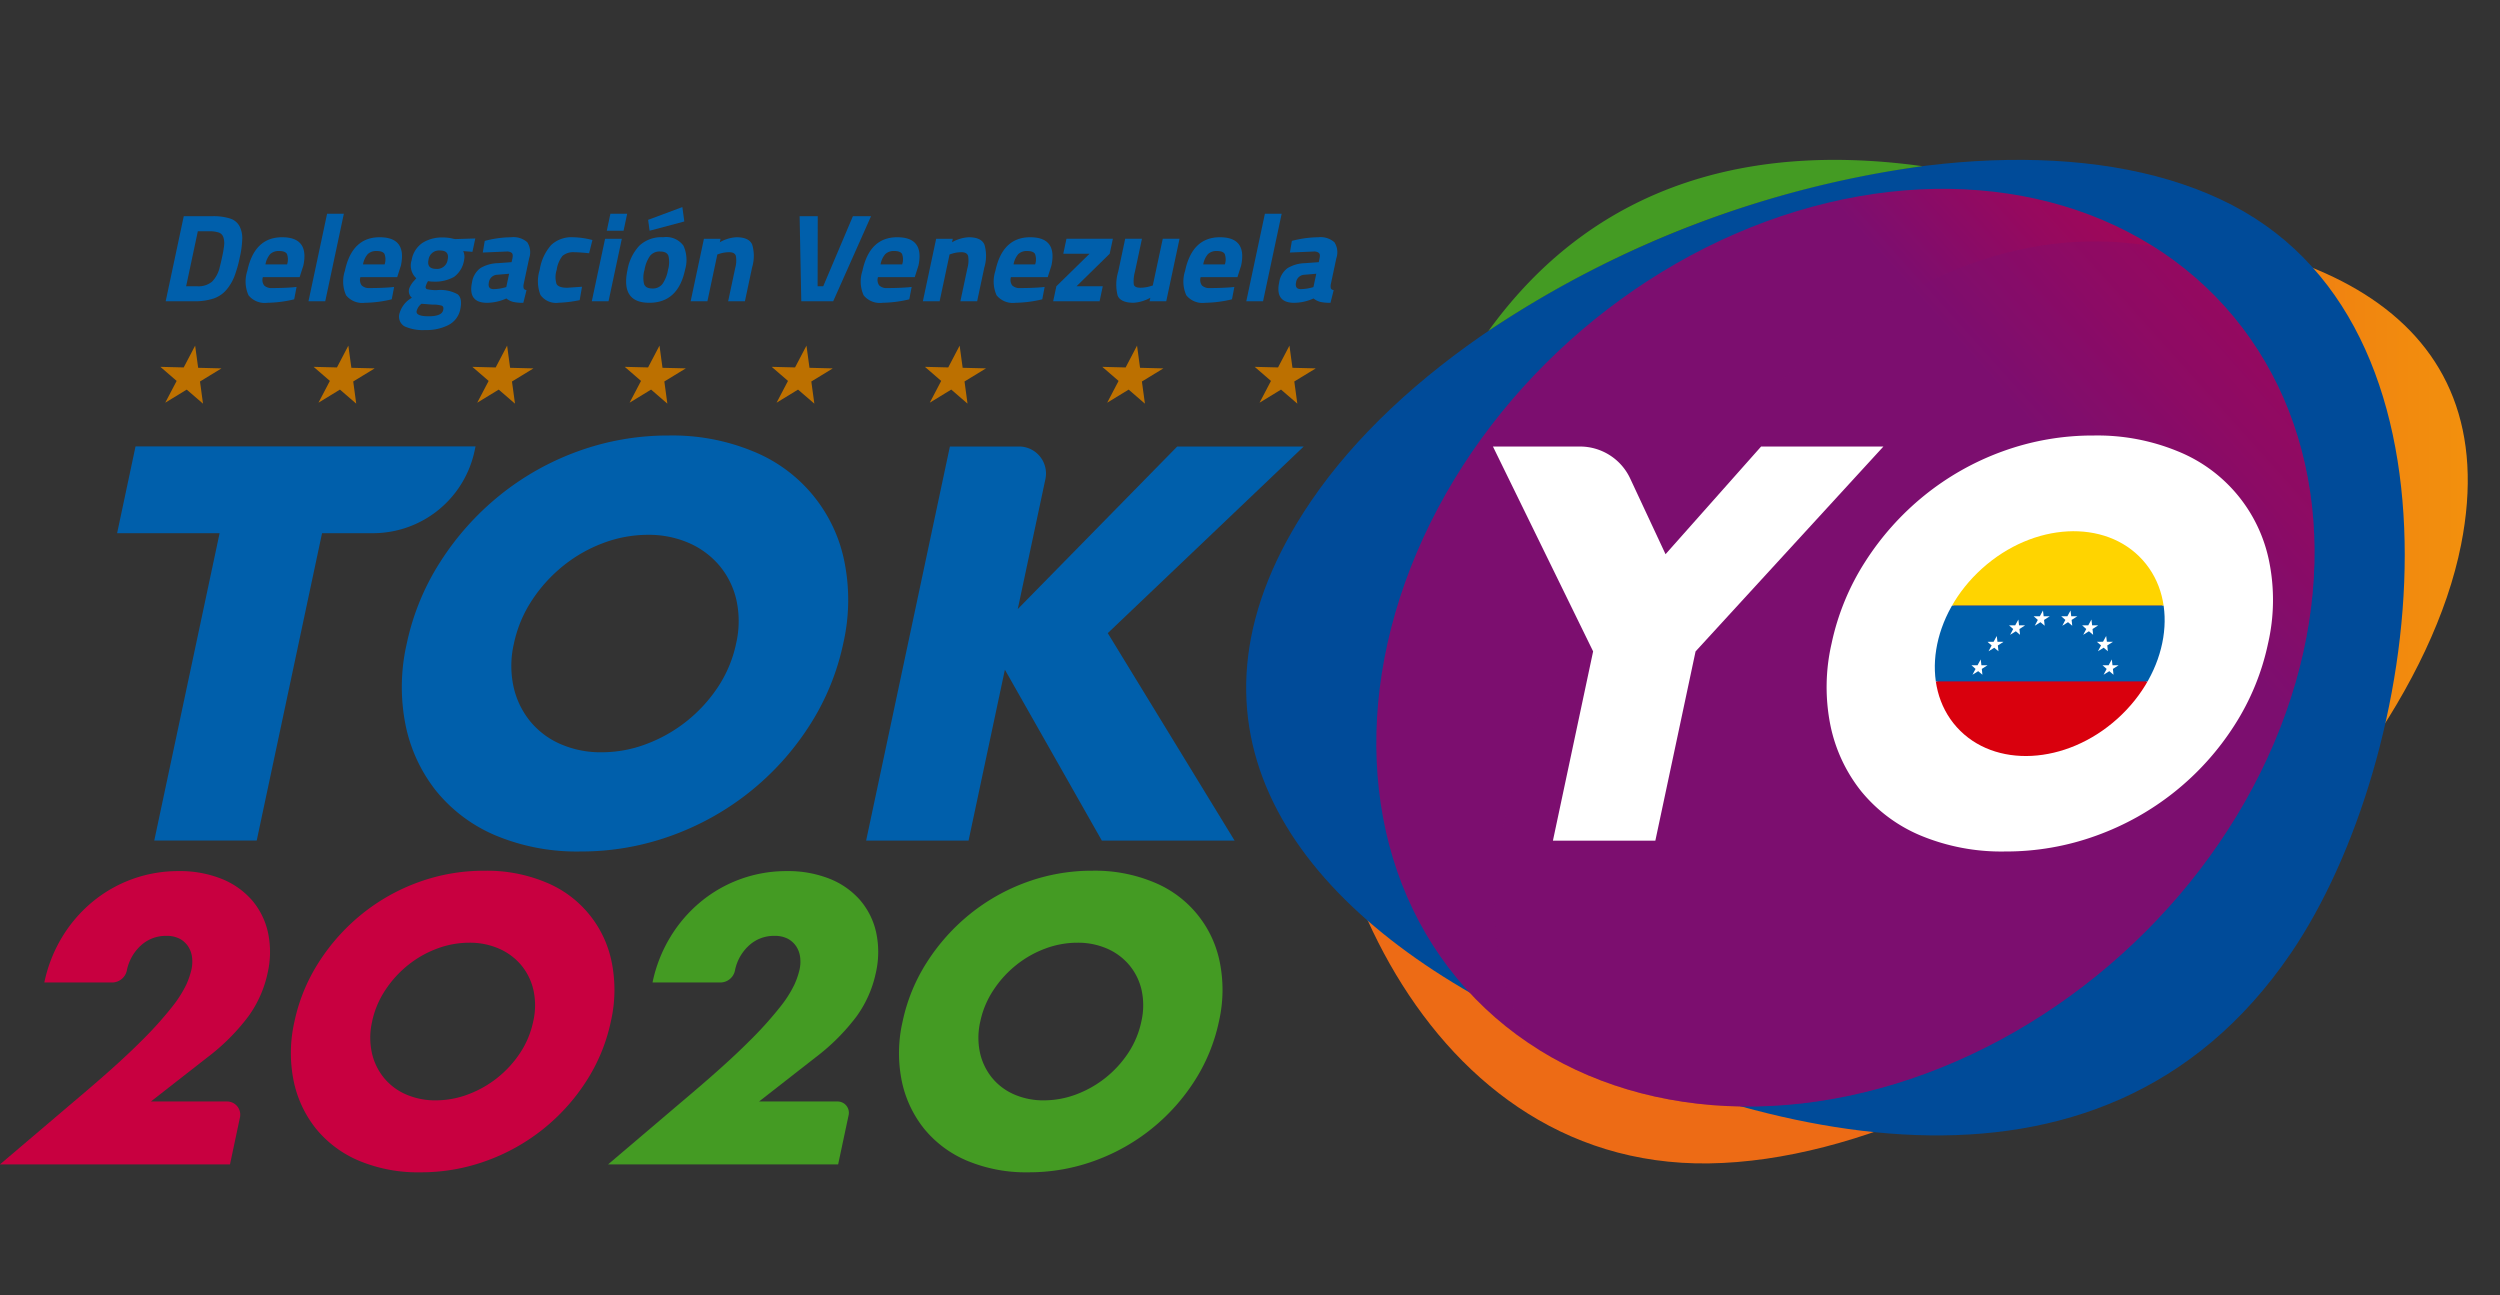 <svg xmlns="http://www.w3.org/2000/svg" xmlns:xlink="http://www.w3.org/1999/xlink" width="288" height="149.218" viewBox="0 0 288 149.218">
  <rect x="0" y="0" width="288" height="149.218" fill="#333333" stroke="none"/>
  <defs>
    <linearGradient id="linear-gradient" x1="0.783" y1="0.5" x2="1.682" y2="0.5" gradientUnits="objectBoundingBox">
      <stop offset="0" stop-color="#7c0e6f"/>
      <stop offset="0.145" stop-color="#95095f"/>
      <stop offset="0.315" stop-color="#ab0551"/>
      <stop offset="0.501" stop-color="#bb0247"/>
      <stop offset="0.712" stop-color="#c50041"/>
      <stop offset="1" stop-color="#c80040"/>
    </linearGradient>
    <linearGradient id="linear-gradient-2" x1="1.624" y1="0.5" x2="0.647" y2="0.5" gradientUnits="objectBoundingBox">
      <stop offset="0" stop-color="#ffd300"/>
      <stop offset="0.025" stop-color="#ffd300"/>
      <stop offset="0.261" stop-color="#fbbd04"/>
      <stop offset="0.749" stop-color="#f1870f"/>
      <stop offset="0.988" stop-color="#ed6b15"/>
      <stop offset="1" stop-color="#ed6b15"/>
    </linearGradient>
    <radialGradient id="radial-gradient" cx="48.123" cy="400.952" r="73.045" gradientTransform="matrix(0.824, 0.171, -0.175, 0.843, -17.115, 100.146)" gradientUnits="userSpaceOnUse">
      <stop offset="0" stop-color="#009fdf"/>
      <stop offset="0.428" stop-color="#009fdf"/>
      <stop offset="0.541" stop-color="#009ada"/>
      <stop offset="0.674" stop-color="#008bcf"/>
      <stop offset="0.816" stop-color="#0074bb"/>
      <stop offset="0.964" stop-color="#0053a0"/>
      <stop offset="1" stop-color="#004b99"/>
    </radialGradient>
    <radialGradient id="radial-gradient-2" cx="-797.544" cy="-67.878" r="44.853" gradientTransform="matrix(0.386, 0.08, -0.082, 0.395, -790.061, -28.807)" gradientUnits="userSpaceOnUse">
      <stop offset="0" stop-color="#91b508"/>
      <stop offset="0.336" stop-color="#7aad0f"/>
      <stop offset="0.994" stop-color="#449b23"/>
    </radialGradient>
    <clipPath id="clip-path">
      <ellipse id="Ellipse_1105" data-name="Ellipse 1105" cx="58.743" cy="47.513" rx="58.743" ry="47.513" transform="matrix(0.744, -0.669, 0.669, 0.744, 0, 78.562)" fill="url(#linear-gradient)"/>
    </clipPath>
    <linearGradient id="linear-gradient-4" x1="0.795" y1="0.5" x2="1.747" y2="0.5" xlink:href="#linear-gradient"/>
    <clipPath id="clip-path-2">
      <ellipse id="Ellipse_1106" data-name="Ellipse 1106" cx="14.39" cy="11.639" rx="14.39" ry="11.639" transform="matrix(0.744, -0.669, 0.669, 0.744, 0, 19.245)" fill="none"/>
    </clipPath>
  </defs>
  <g id="Group_1151" data-name="Group 1151" transform="translate(-7.321 -96.178)">
    <g id="Group_1139" data-name="Group 1139" transform="translate(144.422 96.178)">
      <path id="Path_106" data-name="Path 106" d="M467.124,275.865c-34.1.488-49.164-40.378-44.438-64.229,6.877-34.695,50.851-42.975,84.153-43.456,29.927-.428,52.18,9.9,46.922,36.419-6.318,31.858-52.369,70.775-86.637,71.265" transform="translate(-407.347 -141.841)" fill="url(#linear-gradient-2)"/>
      <path id="Path_107" data-name="Path 107" d="M513.463,151.753c28.732,14.923,22,63.757,6.776,86.143-22.153,32.561-62.825,21.182-90.888,6.611-25.217-13.1-38.936-33.784-22-58.674,20.344-29.9,77.239-49.079,106.114-34.081" transform="translate(-393.409 -128.119)" fill="url(#radial-gradient)"/>
      <path id="Path_108" data-name="Path 108" d="M476.2,166.243a118.938,118.938,0,0,1,49.993-18.977C507.5,144.671,488.975,148.564,476.2,166.243Z" transform="translate(-441.828 -128.121)" fill="url(#radial-gradient-2)"/>
      <g id="Group_1138" data-name="Group 1138">
        <ellipse id="Ellipse_1104" data-name="Ellipse 1104" cx="58.743" cy="47.513" rx="58.743" ry="47.513" transform="matrix(0.744, -0.669, 0.669, 0.744, 0, 78.562)" fill="url(#linear-gradient)"/>
        <g id="Group_1137" data-name="Group 1137" clip-path="url(#clip-path)">
          <path id="Path_109" data-name="Path 109" d="M534.03,174.43c30.132-10.145,55.751,16.849,58.7,36.478,4.284,28.553-32.284,47.5-61.713,57.409-26.447,8.9-49.3,7.368-52.575-14.458-3.931-26.22,25.308-69.234,55.59-79.429" transform="translate(-443.022 -144.412)" opacity="0.36" fill="url(#linear-gradient-4)"/>
        </g>
      </g>
    </g>
    <g id="Group_1140" data-name="Group 1140" transform="translate(7.321 196.484)">
      <path id="Path_110" data-name="Path 110" d="M33.817,404.36H7.321l9.963-8.468q3.944-3.36,6.274-5.7a42.668,42.668,0,0,0,3.568-3.95,13.473,13.473,0,0,0,1.67-2.619,9.472,9.472,0,0,0,.58-1.7,4.261,4.261,0,0,0,.066-1.441,2.9,2.9,0,0,0-.456-1.244,2.674,2.674,0,0,0-.971-.873,3.19,3.19,0,0,0-1.524-.327,4.211,4.211,0,0,0-2.97,1.135,5.267,5.267,0,0,0-1.585,2.838l0,.01a1.748,1.748,0,0,1-1.71,1.387H12.429a16.576,16.576,0,0,1,2.052-5.238,16.075,16.075,0,0,1,3.5-4.059,15.458,15.458,0,0,1,9.918-3.536,12.945,12.945,0,0,1,4.9.873,9.131,9.131,0,0,1,3.518,2.445,8.512,8.512,0,0,1,1.87,3.732,10.744,10.744,0,0,1-.037,4.692,13.2,13.2,0,0,1-2.219,5,24.062,24.062,0,0,1-4.686,4.692l-6.542,5.107h8.775a1.519,1.519,0,0,1,1.486,1.834Z" transform="translate(-7.321 -370.531)" fill="#c80040"/>
      <path id="Path_111" data-name="Path 111" d="M99.355,387.829A20.45,20.45,0,0,1,102.161,381a23.114,23.114,0,0,1,4.928-5.522,22.666,22.666,0,0,1,6.524-3.689,21.968,21.968,0,0,1,7.638-1.331,17.623,17.623,0,0,1,7.051,1.331,12.577,12.577,0,0,1,7.6,9.21,16.234,16.234,0,0,1-.1,6.831A20.478,20.478,0,0,1,133,394.66a22.871,22.871,0,0,1-11.517,9.21,22.023,22.023,0,0,1-7.616,1.331,17.572,17.572,0,0,1-7.072-1.331,12.784,12.784,0,0,1-4.956-3.689,13,13,0,0,1-2.58-5.522A16.223,16.223,0,0,1,99.355,387.829Zm8.948,0a8.239,8.239,0,0,0-.028,3.623,6.949,6.949,0,0,0,1.4,2.881,6.752,6.752,0,0,0,2.543,1.9,8.368,8.368,0,0,0,3.414.677,10.562,10.562,0,0,0,3.7-.677,12.368,12.368,0,0,0,6.014-4.779,10.471,10.471,0,0,0,1.512-3.623,8.248,8.248,0,0,0,.028-3.623,6.843,6.843,0,0,0-1.417-2.881,6.974,6.974,0,0,0-2.564-1.9,8.389,8.389,0,0,0-3.414-.677,10.572,10.572,0,0,0-3.7.677,12.006,12.006,0,0,0-3.35,1.9,12.444,12.444,0,0,0-2.62,2.881A10.458,10.458,0,0,0,108.3,387.829Z" transform="translate(-65.433 -370.456)" fill="#c80040"/>
      <path id="Path_112" data-name="Path 112" d="M225.383,404.36h-26.5l9.963-8.468q3.944-3.36,6.274-5.7a42.614,42.614,0,0,0,3.568-3.95,13.454,13.454,0,0,0,1.67-2.619,9.441,9.441,0,0,0,.58-1.7,4.251,4.251,0,0,0,.066-1.441,2.892,2.892,0,0,0-.456-1.244,2.675,2.675,0,0,0-.971-.873,3.189,3.189,0,0,0-1.524-.327,4.21,4.21,0,0,0-2.969,1.135,5.261,5.261,0,0,0-1.585,2.838l0,.01a1.729,1.729,0,0,1-1.686,1.387H204a16.577,16.577,0,0,1,2.052-5.238,16.075,16.075,0,0,1,3.5-4.059,15.458,15.458,0,0,1,9.918-3.536,12.944,12.944,0,0,1,4.9.873,9.131,9.131,0,0,1,3.518,2.445,8.512,8.512,0,0,1,1.87,3.732,10.744,10.744,0,0,1-.037,4.692,13.208,13.208,0,0,1-2.219,5,24.086,24.086,0,0,1-4.686,4.692l-6.542,5.107h9.045a1.3,1.3,0,0,1,1.272,1.571Z" transform="translate(-128.829 -370.531)" fill="#449b23"/>
      <path id="Path_113" data-name="Path 113" d="M290.921,387.829a20.464,20.464,0,0,1,2.8-6.831,23.138,23.138,0,0,1,4.928-5.522,22.672,22.672,0,0,1,6.524-3.689,21.97,21.97,0,0,1,7.638-1.331,17.619,17.619,0,0,1,7.05,1.331,12.574,12.574,0,0,1,7.6,9.21,16.234,16.234,0,0,1-.1,6.831,20.471,20.471,0,0,1-2.8,6.831,22.873,22.873,0,0,1-11.517,9.21,22.023,22.023,0,0,1-7.616,1.331,17.57,17.57,0,0,1-7.072-1.331,12.783,12.783,0,0,1-4.956-3.689,13.009,13.009,0,0,1-2.58-5.522A16.223,16.223,0,0,1,290.921,387.829Zm8.948,0a8.233,8.233,0,0,0-.028,3.623,6.945,6.945,0,0,0,1.4,2.881,6.751,6.751,0,0,0,2.543,1.9,8.369,8.369,0,0,0,3.414.677,10.56,10.56,0,0,0,3.7-.677,12.368,12.368,0,0,0,6.014-4.779,10.47,10.47,0,0,0,1.512-3.623,8.248,8.248,0,0,0,.028-3.623,6.843,6.843,0,0,0-1.418-2.881,6.972,6.972,0,0,0-2.565-1.9,8.385,8.385,0,0,0-3.414-.677,10.572,10.572,0,0,0-3.7.677,12.006,12.006,0,0,0-3.35,1.9,12.435,12.435,0,0,0-2.62,2.881A10.465,10.465,0,0,0,299.869,387.829Z" transform="translate(-186.941 -370.456)" fill="#449b23"/>
    </g>
    <g id="Group_1141" data-name="Group 1141" transform="translate(26.408 120.035)">
      <path id="Path_114" data-name="Path 114" d="M62.812,174.086h-3.3l2.082-9.8h3.3a6.346,6.346,0,0,1,2.033.266,1.861,1.861,0,0,1,1.088.879,3.021,3.021,0,0,1,.32,1.441,11.052,11.052,0,0,1-.285,2.154,14.1,14.1,0,0,1-.625,2.2,5.465,5.465,0,0,1-.929,1.556,3.346,3.346,0,0,1-1.487.994A6.822,6.822,0,0,1,62.812,174.086Zm2.916-3.89q.127-.461.3-1.275a12.167,12.167,0,0,0,.219-1.3,2.209,2.209,0,0,0-.084-.893.844.844,0,0,0-.523-.555,3.22,3.22,0,0,0-1.114-.151H63.216l-1.348,6.339H63.18a2.426,2.426,0,0,0,1.687-.547A3.439,3.439,0,0,0,65.729,170.2Z" transform="translate(-59.513 -163.237)" fill="#005fab"/>
      <path id="Path_115" data-name="Path 115" d="M86.859,176.462a1.2,1.2,0,0,0,.91.3q1.34,0,2.41-.086l.413-.044-.274,1.427a13.878,13.878,0,0,1-3.083.4,2.4,2.4,0,0,1-2.179-.865,3.9,3.9,0,0,1-.138-2.809q.823-3.876,4.008-3.876,3.141,0,2.449,3.256l-.429,1.34H86.71A1.068,1.068,0,0,0,86.859,176.462Zm2.642-2.428a1.808,1.808,0,0,0-.018-1.2q-.2-.338-.886-.339a1.415,1.415,0,0,0-1.04.353,2.438,2.438,0,0,0-.548,1.189Z" transform="translate(-75.515 -167.435)" fill="#005fab"/>
      <path id="Path_116" data-name="Path 116" d="M104.5,173.587l2.144-10.086h1.931l-2.144,10.086Z" transform="translate(-88.05 -162.737)" fill="#005fab"/>
      <path id="Path_117" data-name="Path 117" d="M117.59,176.462a1.2,1.2,0,0,0,.91.3q1.34,0,2.41-.086l.413-.044-.274,1.427a13.88,13.88,0,0,1-3.083.4,2.4,2.4,0,0,1-2.179-.865,3.9,3.9,0,0,1-.138-2.809q.823-3.876,4.008-3.876,3.141,0,2.449,3.256l-.429,1.34H117.44A1.067,1.067,0,0,0,117.59,176.462Zm2.641-2.428a1.808,1.808,0,0,0-.018-1.2q-.2-.338-.886-.339a1.417,1.417,0,0,0-1.04.353,2.441,2.441,0,0,0-.548,1.189Z" transform="translate(-95.007 -167.435)" fill="#005fab"/>
      <path id="Path_118" data-name="Path 118" d="M140.126,179.235a2.6,2.6,0,0,1-1.339,1.823,5.559,5.559,0,0,1-2.7.591,5.131,5.131,0,0,1-2.4-.432,1.293,1.293,0,0,1-.538-1.57,2.948,2.948,0,0,1,1.4-1.715,1.014,1.014,0,0,1-.3-1.095,2.831,2.831,0,0,1,.634-.951l.173-.2a1.987,1.987,0,0,1-.537-2.082,2.98,2.98,0,0,1,1.253-2,4.209,4.209,0,0,1,2.329-.62,4.9,4.9,0,0,1,1.194.144l.221.043,2.335-.072-.328,1.541-1.063-.086a1.581,1.581,0,0,1,.109.98,2.961,2.961,0,0,1-1.157,1.988,4.478,4.478,0,0,1-2.422.547,2.55,2.55,0,0,1-.579-.058,2.178,2.178,0,0,0-.274.613.254.254,0,0,0,.176.324,4.468,4.468,0,0,0,1.131.1,4.1,4.1,0,0,1,2.376.483Q140.388,178,140.126,179.235Zm-5.03.209q-.132.619,1.388.62t1.673-.72q.083-.389-.154-.5a3.352,3.352,0,0,0-1.069-.123l-1.275-.1A1.5,1.5,0,0,0,135.1,179.444Zm1.369-5.9q-.225,1.059.877,1.059a1.22,1.22,0,0,0,1.327-1.059q.225-1.059-.877-1.059A1.221,1.221,0,0,0,136.466,173.544Z" transform="translate(-106.185 -167.485)" fill="#005fab"/>
      <path id="Path_119" data-name="Path 119" d="M162.432,173.328l-.637,3a1.05,1.05,0,0,0,.013.483q.058.137.319.195l-.367,1.455a5.15,5.15,0,0,1-1.153-.1,2.065,2.065,0,0,1-.8-.4,5.5,5.5,0,0,1-2.225.5q-2.234,0-1.731-2.363a2.479,2.479,0,0,1,.967-1.635,4.129,4.129,0,0,1,2.023-.569l1.566-.115.1-.447q.095-.447-.072-.612a.87.87,0,0,0-.613-.166l-2.733.115.227-1.34a12.233,12.233,0,0,1,3.021-.418,2.408,2.408,0,0,1,1.88.576A2.121,2.121,0,0,1,162.432,173.328Zm-3.646,1.9a1.011,1.011,0,0,0-.991.865q-.168.793.538.792a5.1,5.1,0,0,0,1.233-.173l.229-.058.328-1.541Z" transform="translate(-120.56 -167.435)" fill="#005fab"/>
      <path id="Path_120" data-name="Path 120" d="M180.831,170.908a9.569,9.569,0,0,1,1.867.23l.37.086-.382,1.528q-1.114-.115-1.661-.116a1.919,1.919,0,0,0-1.409.425,3.376,3.376,0,0,0-.666,1.606,2.7,2.7,0,0,0-.02,1.621q.23.439,1.239.439l1.7-.115-.27,1.542a14.343,14.343,0,0,1-2.413.3,2.208,2.208,0,0,1-2.106-.9,4.325,4.325,0,0,1-.085-2.889,5.577,5.577,0,0,1,1.332-2.874A3.438,3.438,0,0,1,180.831,170.908Z" transform="translate(-133.907 -167.435)" fill="#005fab"/>
      <path id="Path_121" data-name="Path 121" d="M193.74,173.587l1.531-7.2H197.2l-1.532,7.2Zm1.727-8.126.417-1.959h1.931l-.416,1.959Z" transform="translate(-144.652 -162.737)" fill="#005fab"/>
      <path id="Path_122" data-name="Path 122" d="M206.062,165.871a3.7,3.7,0,0,1,2.76-.987,2.454,2.454,0,0,1,2.341.987,3.988,3.988,0,0,1,.174,2.774q-.805,3.79-4.119,3.789t-2.509-3.789A5.471,5.471,0,0,1,206.062,165.871Zm.556,4.4q.185.519.949.519a1.4,1.4,0,0,0,1.169-.519,4.052,4.052,0,0,0,.641-1.628,3.151,3.151,0,0,0,.048-1.614q-.189-.5-.952-.5a1.4,1.4,0,0,0-1.166.5,3.947,3.947,0,0,0-.638,1.614A3.231,3.231,0,0,0,206.618,170.273Zm.469-7.391,3.943-1.47.224,1.657-4,1.066Z" transform="translate(-151.509 -161.412)" fill="#005fab"/>
      <path id="Path_123" data-name="Path 123" d="M226.8,178.285h-1.931l1.531-7.2h1.916l-.086.4a4.285,4.285,0,0,1,1.924-.576q1.441,0,1.807.85a4.6,4.6,0,0,1-.01,2.623l-.83,3.9h-1.931l.818-3.847a3.112,3.112,0,0,0,.073-1.362q-.122-.439-.771-.44a3.629,3.629,0,0,0-1.181.2l-.185.058Z" transform="translate(-164.394 -167.435)" fill="#005fab"/>
      <path id="Path_124" data-name="Path 124" d="M265.339,164.289h2.089l-4.359,9.8h-3.674l-.194-9.8h2.089l-.015,8.068h.648Z" transform="translate(-186.173 -163.237)" fill="#005fab"/>
      <path id="Path_125" data-name="Path 125" d="M280.617,176.462a1.2,1.2,0,0,0,.91.3q1.34,0,2.41-.086l.413-.044-.274,1.427a13.881,13.881,0,0,1-3.083.4,2.4,2.4,0,0,1-2.179-.865,3.9,3.9,0,0,1-.138-2.809q.824-3.876,4.008-3.876,3.141,0,2.449,3.256l-.429,1.34h-4.236A1.069,1.069,0,0,0,280.617,176.462Zm2.642-2.428a1.808,1.808,0,0,0-.018-1.2q-.2-.338-.886-.339a1.416,1.416,0,0,0-1.04.353,2.438,2.438,0,0,0-.548,1.189Z" transform="translate(-198.413 -167.435)" fill="#005fab"/>
      <path id="Path_126" data-name="Path 126" d="M299.957,178.285h-1.931l1.531-7.2h1.916l-.086.4a4.286,4.286,0,0,1,1.924-.576q1.441,0,1.808.85a4.6,4.6,0,0,1-.01,2.623l-.83,3.9h-1.931l.818-3.847a3.112,3.112,0,0,0,.073-1.362q-.123-.439-.771-.44a3.629,3.629,0,0,0-1.181.2l-.185.058Z" transform="translate(-210.799 -167.435)" fill="#005fab"/>
      <path id="Path_127" data-name="Path 127" d="M322.5,176.462a1.2,1.2,0,0,0,.91.3q1.34,0,2.41-.086l.412-.044-.274,1.427a13.875,13.875,0,0,1-3.083.4,2.4,2.4,0,0,1-2.179-.865,3.9,3.9,0,0,1-.138-2.809q.824-3.876,4.008-3.876,3.141,0,2.449,3.256l-.429,1.34h-4.236A1.069,1.069,0,0,0,322.5,176.462Zm2.642-2.428a1.808,1.808,0,0,0-.018-1.2q-.2-.338-.886-.339a1.416,1.416,0,0,0-1.04.353,2.442,2.442,0,0,0-.548,1.189Z" transform="translate(-224.977 -167.435)" fill="#005fab"/>
      <path id="Path_128" data-name="Path 128" d="M340.242,173.109l.367-1.729h5.346l-.368,1.729-3.822,3.746h3.026l-.368,1.729h-5.346l.368-1.729,3.822-3.746Z" transform="translate(-236.838 -167.735)" fill="#005fab"/>
      <path id="Path_129" data-name="Path 129" d="M364.321,171.38h1.931l-1.531,7.2H362.8l.086-.4a4.571,4.571,0,0,1-1.924.576q-1.5,0-1.841-.828a5.167,5.167,0,0,1,.071-2.774l.8-3.775h1.931l-.809,3.8a4.023,4.023,0,0,0-.136,1.456q.09.389.753.389a3.887,3.887,0,0,0,1.239-.2l.2-.058Z" transform="translate(-249.456 -167.735)" fill="#005fab"/>
      <path id="Path_130" data-name="Path 130" d="M382.263,176.462a1.2,1.2,0,0,0,.91.3q1.34,0,2.41-.086l.413-.044-.274,1.427a13.875,13.875,0,0,1-3.083.4,2.4,2.4,0,0,1-2.179-.865,3.9,3.9,0,0,1-.138-2.809q.824-3.876,4.008-3.876,3.141,0,2.449,3.256l-.429,1.34h-4.236A1.069,1.069,0,0,0,382.263,176.462Zm2.641-2.428a1.811,1.811,0,0,0-.018-1.2q-.2-.338-.886-.339a1.416,1.416,0,0,0-1.04.353,2.438,2.438,0,0,0-.548,1.189Z" transform="translate(-262.886 -167.435)" fill="#005fab"/>
      <path id="Path_131" data-name="Path 131" d="M399.908,173.587l2.144-10.086h1.931l-2.144,10.086Z" transform="translate(-275.422 -162.737)" fill="#005fab"/>
      <path id="Path_132" data-name="Path 132" d="M416.7,173.328l-.637,3a1.048,1.048,0,0,0,.013.483q.057.137.319.195l-.367,1.455a5.15,5.15,0,0,1-1.153-.1,2.068,2.068,0,0,1-.8-.4,5.5,5.5,0,0,1-2.225.5q-2.233,0-1.731-2.363a2.479,2.479,0,0,1,.967-1.635,4.129,4.129,0,0,1,2.023-.569l1.566-.115.095-.447q.095-.447-.072-.612a.869.869,0,0,0-.613-.166l-2.733.115.227-1.34a12.233,12.233,0,0,1,3.02-.418,2.407,2.407,0,0,1,1.88.576A2.119,2.119,0,0,1,416.7,173.328Zm-3.646,1.9a1.01,1.01,0,0,0-.99.865q-.169.793.538.792a5.093,5.093,0,0,0,1.232-.173l.228-.058.328-1.541Z" transform="translate(-281.842 -167.435)" fill="#005fab"/>
    </g>
    <g id="Group_1142" data-name="Group 1142" transform="translate(20.811 146.35)">
      <path id="Path_133" data-name="Path 133" d="M67.818,246.811l-7.526,35.405H48.49l7.526-35.405H44.209l2.124-10H85.5l-.109.513a11.971,11.971,0,0,1-11.582,9.481Z" transform="translate(-44.209 -235.555)" fill="#005fab"/>
      <path id="Path_134" data-name="Path 134" d="M134.456,257.333a28.225,28.225,0,0,1,3.87-9.424,31.911,31.911,0,0,1,6.8-7.617,31.267,31.267,0,0,1,9-5.088,30.3,30.3,0,0,1,10.536-1.837,24.3,24.3,0,0,1,9.726,1.837,17.346,17.346,0,0,1,10.486,12.7,22.4,22.4,0,0,1-.136,9.424,28.24,28.24,0,0,1-3.87,9.423,31.55,31.55,0,0,1-15.887,12.7,30.388,30.388,0,0,1-10.507,1.836,24.241,24.241,0,0,1-9.755-1.836,17.631,17.631,0,0,1-6.837-5.088,17.94,17.94,0,0,1-3.559-7.617A22.378,22.378,0,0,1,134.456,257.333Zm12.344,0a11.355,11.355,0,0,0-.038,5,9.586,9.586,0,0,0,1.925,3.974,9.322,9.322,0,0,0,3.508,2.619,11.547,11.547,0,0,0,4.709.933,14.574,14.574,0,0,0,5.106-.933,17.06,17.06,0,0,0,8.3-6.593,14.447,14.447,0,0,0,2.086-5,11.378,11.378,0,0,0,.038-5,9.438,9.438,0,0,0-1.955-3.974,9.628,9.628,0,0,0-3.538-2.619,11.573,11.573,0,0,0-4.709-.933,14.588,14.588,0,0,0-5.106.933,16.573,16.573,0,0,0-4.621,2.619,17.175,17.175,0,0,0-3.614,3.974A14.432,14.432,0,0,0,146.8,257.333Z" transform="translate(-101.087 -233.368)" fill="#005fab"/>
      <path id="Path_135" data-name="Path 135" d="M297.622,255.552l18.371-18.726h14.571l-22.573,21.5,14.609,23.9H307.307l-11.169-19.689-4.185,19.689h-11.8l9.65-45.4h7.962a3.109,3.109,0,0,1,3.041,3.755Z" transform="translate(-193.865 -235.561)" fill="#005fab"/>
      <path id="Path_136" data-name="Path 136" d="M489.145,260.429l-11.541-23.6h10.028a6.381,6.381,0,0,1,5.781,3.68l4.074,8.724,11.006-12.4h14.09l-21.636,23.6-4.633,21.8h-11.8Z" transform="translate(-319.107 -235.561)" fill="#fff"/>
      <path id="Path_137" data-name="Path 137" d="M583.278,257.333a28.225,28.225,0,0,1,3.87-9.424,31.9,31.9,0,0,1,6.8-7.617,31.277,31.277,0,0,1,9-5.088,30.3,30.3,0,0,1,10.536-1.837,24.3,24.3,0,0,1,9.725,1.837,17.344,17.344,0,0,1,10.486,12.7,22.4,22.4,0,0,1-.136,9.424,28.234,28.234,0,0,1-3.87,9.423,31.546,31.546,0,0,1-15.887,12.7,30.387,30.387,0,0,1-10.506,1.836,24.244,24.244,0,0,1-9.756-1.836,17.637,17.637,0,0,1-6.837-5.088,17.945,17.945,0,0,1-3.559-7.617A22.377,22.377,0,0,1,583.278,257.333Zm12.343,0a11.356,11.356,0,0,0-.038,5,9.587,9.587,0,0,0,1.925,3.974,9.318,9.318,0,0,0,3.508,2.619,11.547,11.547,0,0,0,4.709.933,14.572,14.572,0,0,0,5.106-.933,17.059,17.059,0,0,0,8.3-6.593,14.447,14.447,0,0,0,2.086-5,11.379,11.379,0,0,0,.039-5,9.446,9.446,0,0,0-1.955-3.974,9.627,9.627,0,0,0-3.538-2.619,11.57,11.57,0,0,0-4.709-.933,14.586,14.586,0,0,0-5.106.933,16.575,16.575,0,0,0-4.622,2.619,17.184,17.184,0,0,0-3.614,3.974A14.433,14.433,0,0,0,595.622,257.333Z" transform="translate(-385.771 -233.368)" fill="#fff"/>
    </g>
    <g id="Group_1144" data-name="Group 1144" transform="translate(25.801 135.995)">
      <g id="Group_1143" data-name="Group 1143" transform="translate(0 0)">
        <path id="Path_138" data-name="Path 138" d="M254.765,207.607l-.346-2.554-1.317,2.511-2.687-.068,1.874,1.621-1.315,2.512,2.473-1.511,1.878,1.62-.348-2.552,2.475-1.511Z" transform="translate(-179.993 -205.053)" fill="#bc7000" fill-rule="evenodd"/>
        <path id="Path_139" data-name="Path 139" d="M303.019,207.609l-.348-2.552-1.313,2.509-2.688-.068,1.875,1.621-1.314,2.51,2.473-1.51,1.875,1.619-.346-2.553,2.473-1.51Z" transform="translate(-210.601 -205.056)" fill="#bc7000" fill-rule="evenodd"/>
        <path id="Path_140" data-name="Path 140" d="M358.9,207.607l-.347-2.554-1.314,2.514-2.689-.069,1.877,1.62-1.314,2.511,2.473-1.511,1.875,1.62-.347-2.552,2.474-1.511Z" transform="translate(-246.046 -205.053)" fill="#bc7000" fill-rule="evenodd"/>
        <path id="Path_141" data-name="Path 141" d="M409.589,207.674l-2.688-.068-.346-2.553-1.314,2.511-2.69-.068,1.876,1.622-1.315,2.509,2.473-1.51,1.878,1.62-.349-2.554Z" transform="translate(-276.491 -205.053)" fill="#bc7000" fill-rule="evenodd"/>
        <path id="Path_142" data-name="Path 142" d="M62.2,207.609l-.347-2.552-1.317,2.511-2.687-.069,1.874,1.622-1.315,2.511,2.475-1.511,1.876,1.619-.346-2.552,2.474-1.511Z" transform="translate(-57.853 -205.056)" fill="#bc7000" fill-rule="evenodd"/>
        <path id="Path_143" data-name="Path 143" d="M110.459,207.609l-.348-2.552-1.312,2.511-2.689-.068,1.875,1.618-1.315,2.512,2.474-1.51,1.875,1.619-.346-2.553,2.474-1.51Z" transform="translate(-88.462 -205.056)" fill="#bc7000" fill-rule="evenodd"/>
        <path id="Path_144" data-name="Path 144" d="M160.466,207.607l-.346-2.554-1.317,2.514-2.686-.069,1.876,1.62-1.316,2.511,2.474-1.511,1.877,1.62-.347-2.552,2.473-1.511Z" transform="translate(-120.181 -205.053)" fill="#bc7000" fill-rule="evenodd"/>
        <path id="Path_145" data-name="Path 145" d="M208.465,207.607l-.346-2.554-1.315,2.511-2.689-.068,1.876,1.622-1.315,2.509,2.473-1.51,1.877,1.62-.348-2.554,2.473-1.51Z" transform="translate(-150.626 -205.053)" fill="#bc7000" fill-rule="evenodd"/>
      </g>
    </g>
    <g id="Group_1150" data-name="Group 1150" transform="translate(224.958 152.046)">
      <g id="Group_1149" data-name="Group 1149" clip-path="url(#clip-path-2)">
        <g id="Group_1148" data-name="Group 1148" transform="translate(-17.204 5.167)">
          <g id="Group_1147" data-name="Group 1147">
            <g id="Group_1145" data-name="Group 1145">
              <path id="Path_146" data-name="Path 146" d="M565.521,271.811h65.817l1.858-8.74H567.379Z" transform="translate(-561.815 -263.071)" fill="#ffd400"/>
              <path id="Path_147" data-name="Path 147" d="M560.478,295.706h65.8l1.857-8.738h-65.8Z" transform="translate(-558.616 -278.229)" fill="#005fab"/>
              <path id="Path_148" data-name="Path 148" d="M555.388,319.6H621.2l1.858-8.741H557.246Z" transform="translate(-555.388 -293.384)" fill="#d9000d"/>
            </g>
            <g id="Group_1146" data-name="Group 1146" transform="translate(26.68 9.294)">
              <path id="Path_149" data-name="Path 149" d="M670.333,304.57l.364-.667.081.667.7.006-.654.418.07.672-.486-.411-.658.411.354-.672-.476-.418Z" transform="translate(-654.531 -298.264)" fill="#fff"/>
              <path id="Path_150" data-name="Path 150" d="M657.331,289.151l.365-.667.08.667.7,0-.656.419.072.671-.486-.41-.659.41.354-.671-.476-.419Z" transform="translate(-646.283 -288.484)" fill="#fff"/>
              <path id="Path_151" data-name="Path 151" d="M648.653,289.151l.363-.667.081.667.7,0-.655.419.071.671-.487-.41-.657.41.354-.671-.477-.419Z" transform="translate(-640.779 -288.484)" fill="#fff"/>
              <path id="Path_152" data-name="Path 152" d="M640.9,292l.364-.666.078.666.7.006-.655.418.07.67-.484-.409-.66.409.354-.67-.477-.418Z" transform="translate(-635.861 -290.292)" fill="#fff"/>
              <path id="Path_153" data-name="Path 153" d="M633.875,297.6l-.478-.417.7-.006.366-.668.081.668.7.006-.655.417.07.671-.484-.409-.66.409Z" transform="translate(-631.549 -293.572)" fill="#fff"/>
              <path id="Path_154" data-name="Path 154" d="M628.343,304.576l.7-.006.364-.667.082.667.7.006-.655.418.07.671-.485-.411-.661.411.357-.671Z" transform="translate(-628.343 -298.264)" fill="#fff"/>
              <path id="Path_155" data-name="Path 155" d="M668.559,297.173l.364-.668.08.668.7.006-.654.417.067.671-.483-.409-.659.409.355-.671-.478-.417Z" transform="translate(-653.404 -293.572)" fill="#fff"/>
              <path id="Path_156" data-name="Path 156" d="M663.916,292l.363-.666.08.666.7.006-.655.418.071.67-.485-.409-.659.409.354-.67-.478-.418Z" transform="translate(-650.459 -290.292)" fill="#fff"/>
            </g>
          </g>
        </g>
      </g>
    </g>
  </g>
</svg>
